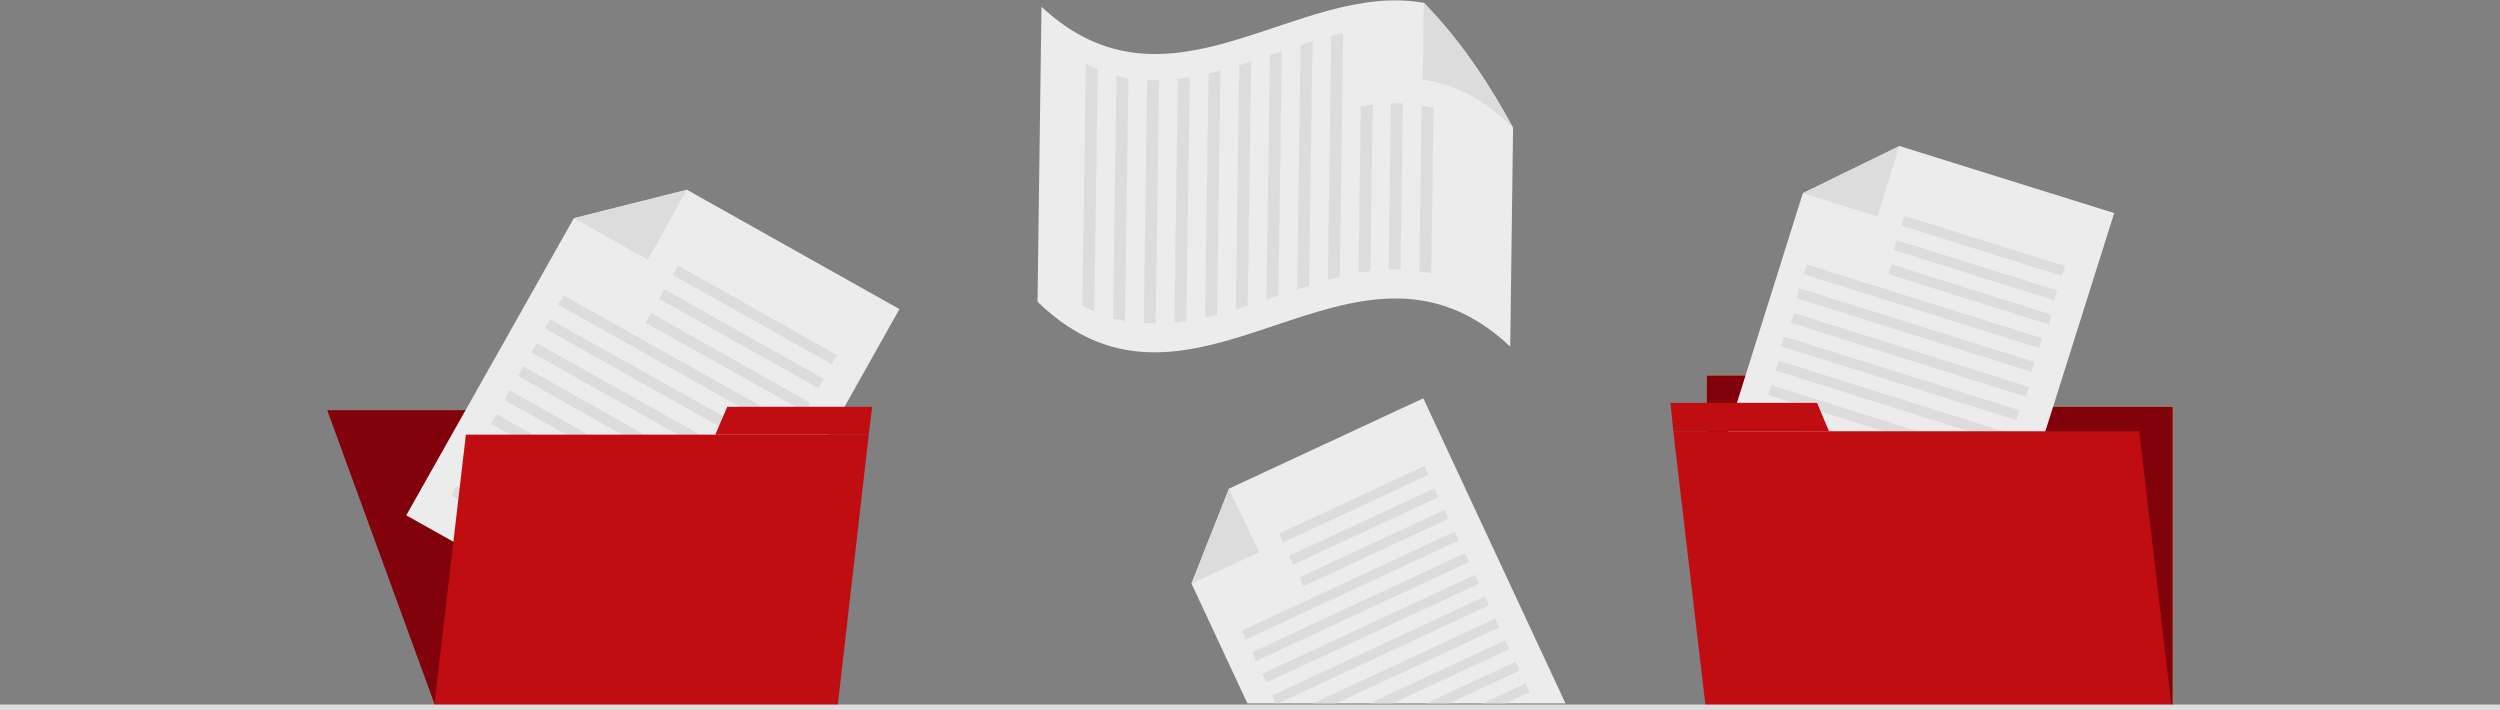 <?xml version="1.0" encoding="utf-8"?>
<!-- Generator: Adobe Illustrator 25.2.1, SVG Export Plug-In . SVG Version: 6.00 Build 0)  -->
<svg version="1.1" id="Layer_1" xmlns="http://www.w3.org/2000/svg" xmlns:xlink="http://www.w3.org/1999/xlink" x="0px" y="0px"
	 width="440px" height="125px" viewBox="0 0 440 125" style="enable-background:new 0 0 440 125;" xml:space="preserve">
<rect x="0" y="0" width="440" height="125" fill="#808080" stroke="none"/>
<style type="text/css">
	.st0{fill:#FFC800;}
	.st1{fill:#82020B;}
	.st2{fill:#ECECEC;}
	.st3{fill:#DCDCDC;}
	.st4{fill:#BF0D12;}
	.st5{opacity:0.2;}
	.st6{opacity:0.1;}
	.st7{clip-path:url(#SVGID_2_);}
	.st8{fill:#DDDDDD;}
</style>
<g>
	<g>
		<g>
			<g>
				<g>
					<g>
						<g>
							<rect x="300.4" y="71.6" class="st0" width="82" height="52.9"/>
						</g>
						<g>
							<polygon class="st0" points="326.2,66.1 300.4,66.1 300.4,71.6 327.7,71.6 							"/>
						</g>
					</g>
					<g>
						<g>
							<rect x="300.4" y="71.6" class="st1" width="82" height="52.9"/>
						</g>
						<g>
							<polygon class="st1" points="326.2,66.1 300.4,66.1 300.4,71.6 327.7,71.6 							"/>
						</g>
					</g>
				</g>
			</g>
			<g>
				<g>
					<g>
						<polygon class="st2" points="300.7,86.8 351.5,102.8 372.1,37.5 334.3,25.7 317.3,34 						"/>
					</g>
					<g>
						<polygon class="st3" points="334.3,25.7 317.3,34 330.4,38.1 						"/>
					</g>
					<g>
						<g>
							<g>
								
									<rect x="348.4" y="28.5" transform="matrix(0.299 -0.954 0.954 0.299 203.298 363.56)" class="st3" width="1.8" height="29.6"/>
							</g>
						</g>
						<g>
							<g>
								
									<rect x="347" y="32.7" transform="matrix(0.299 -0.954 0.954 0.299 198.333 365.252)" class="st3" width="1.8" height="29.6"/>
							</g>
						</g>
						<g>
							<g>
								
									<rect x="345.7" y="37" transform="matrix(0.3 -0.954 0.954 0.3 193.366 366.943)" class="st3" width="1.8" height="29.6"/>
							</g>
						</g>
						<g>
							<g>
								
									<rect x="337.8" y="32.2" transform="matrix(0.299 -0.954 0.954 0.299 185.764 360.911)" class="st3" width="1.8" height="43.4"/>
							</g>
						</g>
						<g>
							<g>
								
									<rect x="336.5" y="36.4" transform="matrix(0.299 -0.954 0.954 0.299 180.799 362.603)" class="st3" width="1.8" height="43.4"/>
							</g>
						</g>
						<g>
							<g>
								
									<rect x="335.1" y="40.7" transform="matrix(0.3 -0.954 0.954 0.3 175.833 364.294)" class="st3" width="1.8" height="43.4"/>
							</g>
						</g>
						<g>
							<g>
								
									<rect x="333.8" y="44.9" transform="matrix(0.299 -0.954 0.954 0.299 170.868 365.986)" class="st3" width="1.8" height="43.4"/>
							</g>
						</g>
						<g>
							<g>
								
									<rect x="332.5" y="49.1" transform="matrix(0.3 -0.954 0.954 0.3 165.902 367.677)" class="st3" width="1.8" height="43.4"/>
							</g>
						</g>
						<g>
							<g>
								
									<rect x="331.1" y="53.4" transform="matrix(0.3 -0.954 0.954 0.3 160.936 369.369)" class="st3" width="1.8" height="43.4"/>
							</g>
						</g>
						<g>
							<g>
								
									<rect x="329.8" y="57.6" transform="matrix(0.299 -0.954 0.954 0.299 155.971 371.061)" class="st3" width="1.8" height="43.4"/>
							</g>
						</g>
						<g>
							<g>
								
									<rect x="328.5" y="61.8" transform="matrix(0.299 -0.954 0.954 0.299 151.006 372.752)" class="st3" width="1.8" height="43.4"/>
							</g>
						</g>
						<g>
							<g>
								
									<rect x="327.2" y="66" transform="matrix(0.299 -0.954 0.954 0.299 146.04 374.444)" class="st3" width="1.8" height="43.4"/>
							</g>
						</g>
					</g>
				</g>
			</g>
			<g>
				<g>
					<polygon class="st4" points="382.2,124.5 300.2,124.5 294.5,75.9 376.5,75.9 					"/>
				</g>
				<g>
					<polygon class="st4" points="319.8,70.9 294,70.9 294.5,75.9 321.9,75.9 					"/>
				</g>
			</g>
		</g>
		<g>
			<g>
				<g>
					<path class="st2" d="M183.3,1.2c-0.2,17.3-0.5,34.6-0.7,51.9c27.7,26.9,55.4-18.2,83.2,7.9c0.2-12.8,0.3-25.7,0.5-38.5
						c-5.2-9.6-10.4-16.6-15.7-22C228.2-3.5,205.8,22.1,183.3,1.2z"/>
				</g>
				<g>
					<path class="st3" d="M266.3,22.5c-5.2-9.6-10.4-16.6-15.7-22c-0.1,4.5-0.1,9-0.2,13.5C255.8,14.8,261.1,17.3,266.3,22.5z"/>
				</g>
				<g>
					<g>
						<g>
							<path class="st3" d="M251.9,48.1c0.1-9.7,0.3-19.4,0.4-29.1c-0.7-0.2-1.4-0.3-2.1-0.4c-0.1,9.7-0.3,19.4-0.4,29.2
								C250.5,47.8,251.2,48,251.9,48.1z"/>
						</g>
					</g>
					<g>
						<g>
							<path class="st3" d="M246.5,47.4c0.1-9.7,0.3-19.5,0.4-29.2c-0.7,0-1.4,0-2.1,0c-0.1,9.7-0.3,19.5-0.4,29.2
								C245.1,47.4,245.8,47.4,246.5,47.4z"/>
						</g>
					</g>
					<g>
						<g>
							<path class="st3" d="M241.2,47.7c0.1-9.8,0.3-19.5,0.4-29.3c-0.7,0.1-1.4,0.2-2.1,0.3c-0.1,9.8-0.3,19.5-0.4,29.3
								C239.7,47.9,240.4,47.8,241.2,47.7z"/>
						</g>
					</g>
					<g>
						<g>
							<path class="st3" d="M235.8,48.8c0.2-14.3,0.4-28.6,0.6-43c-0.7,0.2-1.4,0.3-2.1,0.5c-0.2,14.3-0.4,28.6-0.6,43
								C234.3,49.1,235.1,48.9,235.8,48.8z"/>
						</g>
					</g>
					<g>
						<g>
							<path class="st3" d="M230.4,50.3c0.2-14.3,0.4-28.7,0.6-43c-0.7,0.2-1.4,0.4-2.1,0.7c-0.2,14.3-0.4,28.7-0.6,43
								C229,50.7,229.7,50.5,230.4,50.3z"/>
						</g>
					</g>
					<g>
						<g>
							<path class="st3" d="M225,52c0.2-14.3,0.4-28.7,0.6-43c-0.7,0.2-1.4,0.5-2.1,0.7c-0.2,14.3-0.4,28.7-0.6,43
								C223.6,52.5,224.3,52.3,225,52z"/>
						</g>
					</g>
					<g>
						<g>
							<path class="st3" d="M219.6,53.8c0.2-14.3,0.4-28.7,0.6-43c-0.7,0.2-1.4,0.5-2.1,0.7c-0.2,14.3-0.4,28.7-0.6,43
								C218.2,54.3,218.9,54,219.6,53.8z"/>
						</g>
					</g>
					<g>
						<g>
							<path class="st3" d="M214.2,55.4c0.2-14.3,0.4-28.6,0.6-43c-0.7,0.2-1.4,0.4-2.1,0.5c-0.2,14.3-0.4,28.6-0.6,42.9
								C212.8,55.7,213.5,55.6,214.2,55.4z"/>
						</g>
					</g>
					<g>
						<g>
							<path class="st3" d="M208.8,56.5c0.2-14.3,0.4-28.6,0.6-42.9c-0.7,0.1-1.4,0.2-2.1,0.3c-0.2,14.3-0.4,28.6-0.6,42.9
								C207.4,56.7,208.1,56.6,208.8,56.5z"/>
						</g>
					</g>
					<g>
						<g>
							<path class="st3" d="M203.4,56.9c0.2-14.3,0.4-28.6,0.6-42.8c-0.7,0-1.4,0-2.1,0c-0.2,14.3-0.4,28.5-0.6,42.8
								C202,56.9,202.7,56.9,203.4,56.9z"/>
						</g>
					</g>
					<g>
						<g>
							<path class="st3" d="M198,56.5c0.2-14.2,0.4-28.5,0.6-42.7c-0.7-0.1-1.4-0.3-2.1-0.4c-0.2,14.2-0.4,28.5-0.6,42.7
								C196.6,56.2,197.3,56.3,198,56.5z"/>
						</g>
					</g>
					<g>
						<g>
							<path class="st3" d="M192.6,54.8c0.2-14.2,0.4-28.4,0.6-42.6c-0.7-0.3-1.4-0.6-2.1-1c-0.2,14.2-0.4,28.4-0.6,42.5
								C191.2,54.2,191.9,54.5,192.6,54.8z"/>
						</g>
					</g>
				</g>
			</g>
		</g>
		<g>
			<g>
				<g>
					<g>
						<g>
							<polygon class="st1" points="76.7,124.5 147.6,124.5 128.6,72.2 57.6,72.2 							"/>
						</g>
						<g>
							<polygon class="st1" points="101.1,66.8 126.6,66.8 128.6,72.2 101.6,72.2 							"/>
						</g>
					</g>
					<g class="st5">
						<g>
							<polygon class="st1" points="76.7,124.5 147.6,124.5 128.6,72.2 57.6,72.2 							"/>
						</g>
						<g>
							<polygon class="st1" points="101.1,66.8 126.6,66.8 128.6,72.2 101.6,72.2 							"/>
						</g>
					</g>
				</g>
			</g>
			<g>
				<g>
					<g>
						<polygon class="st2" points="71.5,90.7 122,119 158.3,54.4 120.9,33.4 101,38.4 						"/>
					</g>
					<g>
						<polygon class="st3" points="120.9,33.4 101,38.4 114,45.7 						"/>
					</g>
					<g>
						<g>
							<g>
								<polygon class="st3" points="147.3,62.5 119.3,46.7 118.4,48.4 146.4,64.1 								"/>
							</g>
						</g>
						<g>
							<g>
								<polygon class="st3" points="145,66.7 116.9,50.9 116,52.6 144,68.3 								"/>
							</g>
						</g>
						<g>
							<g>
								<polygon class="st3" points="142.6,70.9 114.6,55.1 113.6,56.8 141.7,72.5 								"/>
							</g>
						</g>
						<g>
							<g>
								<polygon class="st3" points="140.2,75 99.2,52 98.2,53.6 139.3,76.7 								"/>
							</g>
						</g>
						<g>
							<g>
								<polygon class="st3" points="137.9,79.2 96.8,56.2 95.9,57.8 137,80.9 								"/>
							</g>
						</g>
						<g>
							<g>
								<polygon class="st3" points="135.5,83.4 94.5,60.4 93.5,62 134.6,85.1 								"/>
							</g>
						</g>
						<g>
							<g>
								<polygon class="st3" points="133.2,87.6 92.1,64.5 91.2,66.2 132.2,89.3 								"/>
							</g>
						</g>
						<g>
							<g>
								<polygon class="st3" points="130.8,91.8 89.7,68.7 88.8,70.4 129.9,93.5 								"/>
							</g>
						</g>
						<g>
							<g>
								<polygon class="st3" points="128.5,96 87.4,72.9 86.4,74.6 127.5,97.6 								"/>
							</g>
						</g>
						<g>
							<g>
								<polygon class="st3" points="126.1,100.2 85,77.1 84.1,78.8 125.2,101.8 								"/>
							</g>
						</g>
						<g>
							<g>
								<polygon class="st3" points="123.7,104.4 82.7,81.3 81.7,83 122.8,106 								"/>
							</g>
						</g>
						<g>
							<g>
								<polygon class="st3" points="121.4,108.6 80.3,85.5 79.4,87.2 120.4,110.2 								"/>
							</g>
						</g>
					</g>
				</g>
			</g>
			<g>
				<g>
					<g>
						<g>
							<polygon class="st4" points="76.4,124.5 147.4,124.5 152.9,76.5 82,76.5 							"/>
						</g>
						<g class="st6">
							<polygon class="st4" points="76.4,124.5 147.4,124.5 152.9,76.5 82,76.5 							"/>
						</g>
						<g>
							<polygon class="st4" points="128,71.6 153.5,71.6 152.9,76.5 125.9,76.5 							"/>
						</g>
						<g class="st6">
							<polygon class="st4" points="128,71.6 153.5,71.6 152.9,76.5 125.9,76.5 							"/>
						</g>
					</g>
				</g>
			</g>
		</g>
		<g>
			<defs>
				<rect id="SVGID_1_" x="209.7" y="70.1" width="68.3" height="53.7"/>
			</defs>
			<clipPath id="SVGID_2_">
				<use xlink:href="#SVGID_1_"  style="overflow:visible;"/>
			</clipPath>
			<g class="st7">
				<g>
					<g>
						<polygon class="st2" points="232,150.5 278,129.1 250.5,70.1 216.3,86 209.7,102.7 						"/>
					</g>
					<g>
						<polygon class="st3" points="216.3,86 209.7,102.7 221.6,97.2 						"/>
					</g>
					<g>
						<g>
							<g>
								
									<rect x="224.1" y="87.9" transform="matrix(0.907 -0.422 0.422 0.907 -15.217 108.758)" class="st3" width="28.2" height="1.7"/>
							</g>
						</g>
						<g>
							<g>
								
									<rect x="225.8" y="91.8" transform="matrix(0.907 -0.422 0.422 0.907 -16.664 109.867)" class="st3" width="28.2" height="1.7"/>
							</g>
						</g>
						<g>
							<g>
								
									<rect x="227.6" y="95.6" transform="matrix(0.907 -0.422 0.422 0.907 -18.11 110.976)" class="st3" width="28.2" height="1.7"/>
							</g>
						</g>
						<g>
							<g>
								
									<rect x="216.9" y="102.2" transform="matrix(0.907 -0.422 0.422 0.907 -21.28 109.834)" class="st3" width="41.3" height="1.7"/>
							</g>
						</g>
						<g>
							<g>
								
									<rect x="218.7" y="106" transform="matrix(0.907 -0.422 0.422 0.907 -22.727 110.944)" class="st3" width="41.3" height="1.7"/>
							</g>
						</g>
						<g>
							<g>
								
									<rect x="220.5" y="109.8" transform="matrix(0.907 -0.422 0.422 0.907 -24.174 112.052)" class="st3" width="41.3" height="1.7"/>
							</g>
						</g>
						<g>
							<g>
								
									<rect x="222.2" y="113.6" transform="matrix(0.907 -0.422 0.422 0.907 -25.621 113.162)" class="st3" width="41.3" height="1.7"/>
							</g>
						</g>
						<g>
							<g>
								
									<rect x="224" y="117.5" transform="matrix(0.907 -0.422 0.422 0.907 -27.067 114.271)" class="st3" width="41.3" height="1.7"/>
							</g>
						</g>
						<g>
							<g>
								
									<rect x="225.8" y="121.3" transform="matrix(0.907 -0.422 0.422 0.907 -28.514 115.381)" class="st3" width="41.3" height="1.7"/>
							</g>
						</g>
						<g>
							<g>
								
									<rect x="227.6" y="125.1" transform="matrix(0.907 -0.422 0.422 0.907 -29.961 116.491)" class="st3" width="41.3" height="1.7"/>
							</g>
						</g>
						<g>
							<g>
								
									<rect x="229.4" y="128.9" transform="matrix(0.907 -0.422 0.422 0.907 -31.407 117.6)" class="st3" width="41.3" height="1.7"/>
							</g>
						</g>
						<g>
							<g>
								
									<rect x="231.2" y="132.8" transform="matrix(0.907 -0.422 0.422 0.907 -32.854 118.709)" class="st3" width="41.3" height="1.7"/>
							</g>
						</g>
					</g>
				</g>
			</g>
		</g>
	</g>
	<g>
		<rect y="124" class="st8" width="440" height="1"/>
	</g>
</g>
</svg>
